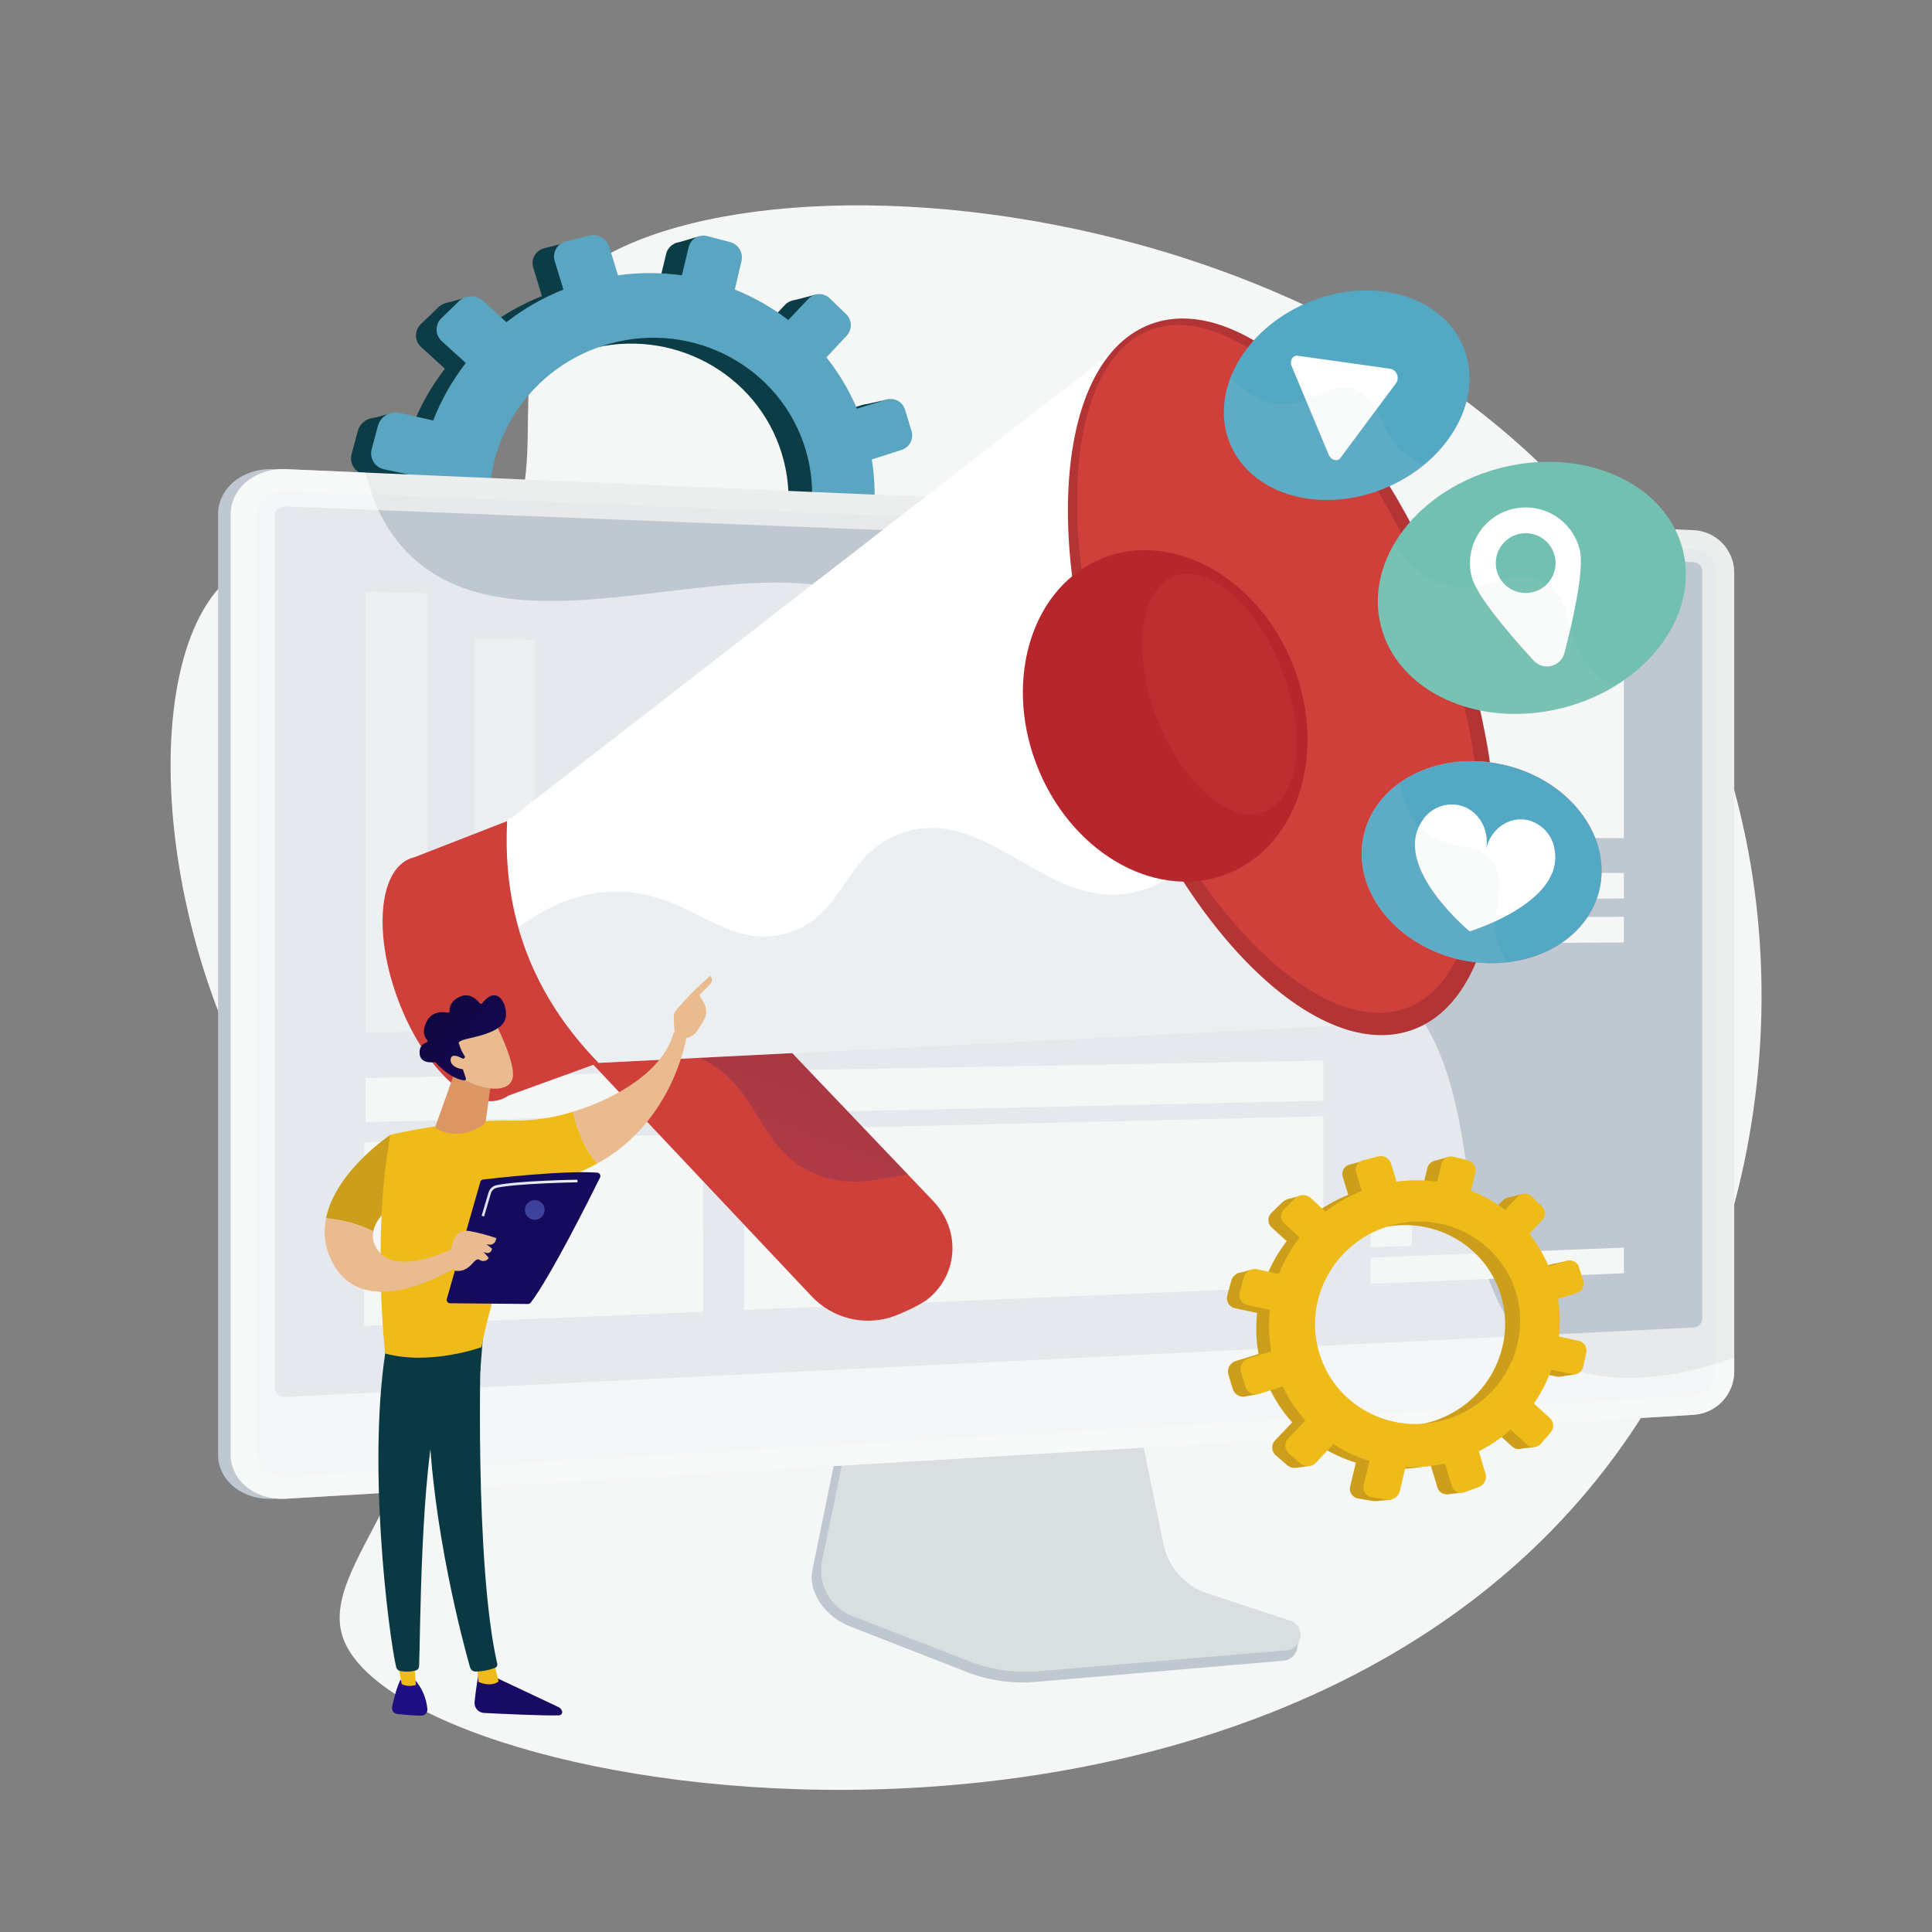 <svg width="800" height="800" viewBox="0 0 800 800" fill="none" xmlns="http://www.w3.org/2000/svg">
<rect x="0" y="0" width="800" height="800" fill="#808080" stroke="none"/>
<path d="M229.001 124.46C206.871 156.14 232.821 207.46 200.001 231.32C168.001 254.51 128.781 216.5 98.661 236.46C53.971 266.07 62.131 401.58 127.461 485.77C147.111 511.09 163.531 520.94 170.801 549.57C186.411 611.06 131.541 647.63 141.981 678.04C165.431 746.52 527.001 804 672.081 598.19C739.841 502.08 749.981 363.3 689.441 257.89C580.051 67.43 278.611 53.38 229.001 124.46Z" fill="#F5F6F6"/>
<path d="M357 167.69L345 171.38C341.809 163.807 337.589 156.711 332.46 150.29L340.86 141.29C341.961 140.067 342.54 138.463 342.474 136.819C342.409 135.175 341.704 133.622 340.51 132.49L333.88 126.09C333.304 125.514 332.62 125.059 331.866 124.75C331.112 124.442 330.305 124.286 329.491 124.293C328.676 124.299 327.871 124.468 327.123 124.788C326.374 125.109 325.697 125.575 325.13 126.16L316.8 134.94C310.077 129.776 302.674 125.563 294.8 122.42L297.56 110.7C297.916 109.05 297.619 107.327 296.731 105.891C295.844 104.456 294.435 103.42 292.8 103L283.63 100.56C282.828 100.329 281.987 100.263 281.158 100.363C280.33 100.464 279.53 100.73 278.806 101.146C278.082 101.562 277.449 102.12 276.945 102.785C276.44 103.451 276.075 104.211 275.87 105.02L273.07 116.64C264.36 115.415 255.521 115.415 246.81 116.64L243.26 104.96C242.705 103.286 241.539 101.884 239.995 101.033C238.45 100.182 236.642 99.945 234.93 100.37L225.41 102.8C224.566 102.995 223.772 103.362 223.076 103.878C222.38 104.393 221.798 105.047 221.365 105.797C220.933 106.548 220.659 107.379 220.562 108.24C220.465 109.1 220.546 109.972 220.8 110.8L224.4 122.61C216.009 125.923 208.13 130.412 201 135.94L191.48 127.17C190.112 125.917 188.32 125.229 186.465 125.243C184.609 125.258 182.828 125.975 181.48 127.25L174.24 134.25C173.593 134.865 173.08 135.608 172.736 136.432C172.391 137.255 172.222 138.142 172.239 139.035C172.256 139.927 172.459 140.807 172.834 141.617C173.21 142.427 173.75 143.15 174.42 143.74L184.23 152.68C178.659 159.864 174.149 167.812 170.84 176.28L157.07 173.21C155.222 172.774 153.277 173.057 151.63 174.002C149.982 174.948 148.756 176.484 148.2 178.3L145.56 188.14C145.333 189.033 145.293 189.964 145.442 190.874C145.59 191.784 145.926 192.653 146.426 193.428C146.926 194.202 147.581 194.865 148.349 195.374C149.117 195.884 149.982 196.23 150.89 196.39L165.08 199.39C164.06 208.316 164.37 217.345 166 226.18L151.43 230.65C149.592 231.147 148.024 232.351 147.07 234C146.117 235.649 145.854 237.608 146.34 239.45L149.34 249.19C149.645 250.078 150.124 250.897 150.748 251.599C151.372 252.301 152.13 252.871 152.977 253.278C153.823 253.684 154.742 253.919 155.68 253.967C156.618 254.016 157.556 253.877 158.44 253.56L173.34 248.82C177.125 256.797 182.065 264.173 188 270.71L177.08 282.23C176.419 282.874 175.896 283.647 175.546 284.502C175.195 285.356 175.023 286.273 175.041 287.196C175.058 288.119 175.266 289.029 175.649 289.869C176.033 290.709 176.584 291.462 177.27 292.08L184.92 298.7C186.399 299.889 188.277 300.465 190.168 300.309C192.059 300.152 193.817 299.276 195.08 297.86L206.08 286.04C213.354 290.732 221.247 294.387 229.53 296.9L225.81 312.31C225.579 313.171 225.531 314.071 225.669 314.951C225.807 315.832 226.128 316.674 226.611 317.423C227.095 318.172 227.73 318.812 228.475 319.3C229.221 319.789 230.061 320.116 230.94 320.26L240.83 321.92C242.662 322.19 244.529 321.762 246.06 320.721C247.592 319.68 248.677 318.102 249.1 316.3L252.74 300.86C261.226 301.224 269.723 300.444 278 298.54L282.45 313.17C282.697 313.996 283.114 314.761 283.672 315.418C284.231 316.075 284.92 316.608 285.696 316.984C286.471 317.36 287.317 317.571 288.178 317.603C289.04 317.635 289.899 317.488 290.7 317.17L299.91 313.75C301.572 313.127 302.94 311.903 303.742 310.319C304.544 308.735 304.722 306.908 304.24 305.2L299.83 290.73C307.276 286.998 314.201 282.308 320.43 276.78L331.14 286.54C331.767 287.091 332.498 287.51 333.29 287.772C334.082 288.033 334.919 288.132 335.75 288.062C336.581 287.992 337.39 287.754 338.127 287.364C338.864 286.974 339.515 286.438 340.04 285.79L346.26 278.55C347.379 277.276 347.965 275.62 347.896 273.926C347.828 272.232 347.109 270.629 345.89 269.45L335.45 259.83C340.102 253.105 343.866 245.808 346.65 238.12L360.05 240.97C360.851 241.124 361.675 241.118 362.474 240.954C363.273 240.789 364.031 240.469 364.707 240.011C365.382 239.553 365.96 238.967 366.409 238.286C366.857 237.604 367.167 236.841 367.32 236.04L369.23 226.97C369.598 225.37 369.322 223.69 368.461 222.292C367.6 220.895 366.224 219.892 364.63 219.5L351.63 216.6C352.505 208.528 352.29 200.375 350.99 192.36L363.33 188.43C364.876 187.909 366.154 186.801 366.89 185.345C367.625 183.89 367.758 182.203 367.26 180.65L364.6 171.91C364.383 171.131 364.013 170.403 363.512 169.769C363.011 169.134 362.389 168.605 361.682 168.212C360.975 167.82 360.197 167.572 359.393 167.482C358.59 167.392 357.776 167.463 357 167.69ZM281.28 269.39C246 281.58 207.7 262.99 196.88 227.46C186.06 191.93 207.37 154.75 243.32 144.75C278.05 135.09 313.58 154.55 323.75 187.92C333.92 221.29 315.4 257.61 281.31 269.39H281.28Z" fill="#0C3C45"/>
<path d="M193.152 123.21L184.472 125.53L183.852 134.13L193.152 123.21Z" fill="#0C3C45"/>
<path d="M279.4 100.82L289.34 97.9L291.56 105.2L279.4 100.82Z" fill="#0C3C45"/>
<path d="M327.881 124.56L337.881 121.95L337.101 128.23L327.881 124.56Z" fill="#0C3C45"/>
<path d="M357.91 167.53L368.12 165.28L366.34 171.11L357.91 167.53Z" fill="#0C3C45"/>
<path d="M362.17 241L372.26 239.44L371.04 231.18L362.17 241Z" fill="#0C3C45"/>
<path d="M336 287.92L345.17 286.85L343.91 280.22L336 287.92Z" fill="#0C3C45"/>
<path d="M297.251 316.55L289.031 317.55L292.711 305.53L297.251 316.55Z" fill="#0C3C45"/>
<path d="M252.441 321.03L242.781 321.92L247.211 311.3L252.441 321.03Z" fill="#0C3C45"/>
<path d="M151.84 173.88L161.4 171.28L159.76 179.34L151.84 173.88Z" fill="#0C3C45"/>
<path d="M155.621 253.96L164.701 252.6L161.851 245.7L155.621 253.96Z" fill="#0C3C45"/>
<path d="M190.131 300.31L199.041 299.1L198.021 293.27L190.131 300.31Z" fill="#0C3C45"/>
<path d="M367.001 165.5L354.851 169.23C351.625 161.61 347.373 154.468 342.211 148L350.681 138.91C351.791 137.678 352.375 136.061 352.31 134.404C352.245 132.747 351.535 131.181 350.331 130.04L343.641 123.58C343.06 123.002 342.369 122.545 341.61 122.236C340.85 121.927 340.037 121.771 339.217 121.777C338.397 121.784 337.586 121.952 336.832 122.274C336.077 122.595 335.394 123.063 334.821 123.65L326.421 132.51C319.651 127.308 312.198 123.062 304.271 119.89L307.061 108C307.425 106.331 307.127 104.587 306.23 103.133C305.333 101.68 303.906 100.632 302.251 100.21L293.001 97.79C292.192 97.558 291.344 97.491 290.508 97.593C289.672 97.695 288.864 97.963 288.134 98.383C287.404 98.803 286.765 99.365 286.256 100.036C285.748 100.707 285.379 101.474 285.171 102.29L282.361 114C273.581 112.77 264.672 112.77 255.891 114L252.301 102.23C251.754 100.534 250.58 99.111 249.019 98.25C247.458 97.39 245.628 97.157 243.901 97.6L234.311 100C233.468 100.199 232.675 100.567 231.979 101.083C231.283 101.598 230.7 102.25 230.265 102.999C229.829 103.748 229.552 104.578 229.448 105.437C229.344 106.297 229.417 107.169 229.661 108L233.291 119.9C224.824 123.267 216.878 127.819 209.691 133.42L200.101 124.58C198.725 123.344 196.936 122.667 195.086 122.682C193.236 122.697 191.458 123.402 190.101 124.66L182.801 131.74C182.149 132.36 181.633 133.11 181.286 133.94C180.939 134.771 180.769 135.665 180.785 136.565C180.802 137.465 181.006 138.351 181.384 139.168C181.762 139.985 182.306 140.715 182.981 141.31L192.881 150.31C187.261 157.551 182.711 165.563 179.371 174.1L165.491 171.01C163.628 170.566 161.666 170.849 160.004 171.802C158.343 172.756 157.108 174.307 156.551 176.14L153.881 186.06C153.654 186.961 153.615 187.898 153.766 188.815C153.916 189.731 154.254 190.607 154.758 191.387C155.261 192.168 155.92 192.836 156.693 193.351C157.466 193.866 158.337 194.216 159.251 194.38L173.571 197.38C172.534 206.375 172.841 215.475 174.481 224.38L159.751 229C157.896 229.502 156.315 230.717 155.354 232.381C154.393 234.045 154.129 236.022 154.621 237.88L157.621 247.7C157.928 248.596 158.409 249.422 159.038 250.13C159.667 250.838 160.43 251.413 161.284 251.823C162.138 252.232 163.064 252.468 164.01 252.515C164.955 252.563 165.901 252.422 166.791 252.1L181.791 247.32C185.605 255.338 190.578 262.751 196.551 269.32L185.551 280.93C184.884 281.579 184.358 282.358 184.003 283.219C183.649 284.079 183.475 285.003 183.492 285.934C183.509 286.864 183.716 287.782 184.101 288.629C184.487 289.476 185.041 290.235 185.731 290.86L193.461 297.54C194.954 298.734 196.848 299.31 198.753 299.15C200.658 298.99 202.429 298.106 203.701 296.68L214.791 284.77C222.126 289.498 230.082 293.183 238.431 295.72L234.681 311.25C234.449 312.117 234.401 313.023 234.54 313.91C234.679 314.796 235.003 315.644 235.49 316.398C235.977 317.152 236.617 317.795 237.368 318.286C238.12 318.778 238.966 319.106 239.851 319.25L249.851 320.93C251.7 321.198 253.582 320.765 255.127 319.716C256.672 318.666 257.769 317.077 258.201 315.26L261.871 299.69C270.434 300.063 279.008 299.279 287.361 297.36L291.851 312.1C292.103 312.93 292.524 313.698 293.088 314.357C293.652 315.016 294.346 315.55 295.128 315.926C295.909 316.302 296.76 316.512 297.626 316.542C298.493 316.572 299.356 316.421 300.161 316.1L309.451 312.66C311.128 312.032 312.507 310.798 313.317 309.202C314.126 307.605 314.306 305.763 313.821 304.04L309.371 289.46C316.881 285.695 323.863 280.961 330.141 275.38L340.951 285.22C341.582 285.782 342.321 286.209 343.122 286.477C343.923 286.745 344.771 286.846 345.612 286.776C346.454 286.706 347.273 286.465 348.019 286.069C348.765 285.672 349.422 285.128 349.951 284.47L356.221 277.17C357.353 275.889 357.948 274.221 357.881 272.513C357.814 270.805 357.09 269.188 355.861 268L345.331 258.3C350.023 251.521 353.818 244.163 356.621 236.41L370.141 239.29C371.775 239.597 373.464 239.243 374.837 238.305C376.209 237.368 377.153 235.923 377.461 234.29L379.401 225.15C379.769 223.536 379.488 221.842 378.618 220.433C377.748 219.024 376.359 218.014 374.751 217.62L361.641 214.7C362.518 206.561 362.299 198.341 360.991 190.26L373.431 186.26C374.997 185.74 376.294 184.625 377.043 183.156C377.791 181.687 377.931 179.982 377.431 178.41L374.741 169.6C374.508 168.819 374.121 168.093 373.604 167.463C373.086 166.833 372.449 166.312 371.729 165.931C371.009 165.549 370.22 165.315 369.409 165.241C368.597 165.167 367.779 165.255 367.001 165.5ZM290.671 268C255.091 280.29 216.481 261.54 205.571 225.72C194.661 189.9 216.141 152.43 252.391 142.34C287.391 132.6 323.241 152.22 333.491 185.86C343.741 219.5 325.001 256.16 290.671 268Z" fill="#5AA6C2"/>
<path d="M498.821 663.9C494.214 662.359 490.097 659.626 486.887 655.98C483.676 652.335 481.487 647.905 480.541 643.14L467.001 575.89L350.721 580L336.411 650.06C334.411 659.87 342.411 669.72 351.661 673.33L400.291 692.33C409.328 695.859 419.054 697.268 428.721 696.45L531.491 687.66C532.957 687.528 534.332 686.894 535.384 685.864C536.435 684.834 537.098 683.473 537.261 682.01C537.611 679.01 539.711 675.58 536.851 674.63L498.821 663.9Z" fill="#BFC8D1"/>
<path d="M500 659.81C495.418 658.309 491.314 655.622 488.107 652.021C484.9 648.42 482.703 644.035 481.74 639.31L468.16 572.91L354.73 577L340.44 646.18C339.466 650.875 340.189 655.764 342.482 659.976C344.775 664.188 348.488 667.449 352.96 669.18L401.54 687.97C410.577 691.458 420.287 692.85 429.94 692.04L532.61 683.36C534.083 683.258 535.474 682.644 536.543 681.625C537.611 680.605 538.289 679.244 538.46 677.778C538.631 676.311 538.284 674.831 537.478 673.593C536.673 672.355 535.46 671.438 534.05 671L500 659.81Z" fill="#D9DEE1"/>
<path d="M113.211 620.59C100.611 621.34 90.301 613.17 90.301 602.36V212.88C90.301 202.07 100.611 193.73 113.211 194.27L696.121 219.53C700.603 219.749 704.832 221.67 707.945 224.902C711.058 228.134 712.82 232.433 712.871 236.92V568.17C712.799 572.678 711.038 576.995 707.937 580.267C704.835 583.539 700.618 585.528 696.121 585.84L113.211 620.59Z" fill="#BFC8D1"/>
<path d="M118.451 620.59C105.851 621.34 95.541 613.17 95.541 602.36V212.88C95.541 202.07 105.851 193.73 118.451 194.27L701.361 219.53C705.843 219.749 710.073 221.67 713.186 224.902C716.299 228.134 718.06 232.433 718.111 236.92V568.17C718.039 572.678 716.278 576.995 713.177 580.267C710.075 583.539 705.859 585.528 701.361 585.84L118.451 620.59Z" fill="#ECEEEE"/>
<g style="mix-blend-mode:multiply" opacity="0.3">
<path d="M701.36 227.33L118.45 203.33C111.71 203.05 106.23 207.5 106.23 213.27V601.77C106.23 607.54 111.71 611.91 118.45 611.52L701.36 578.05C703.775 577.897 706.042 576.839 707.711 575.087C709.379 573.335 710.325 571.019 710.36 568.6V236.6C710.329 234.197 709.379 231.898 707.706 230.174C706.032 228.45 703.761 227.432 701.36 227.33V227.33Z" fill="#D9DEE1"/>
</g>
<path d="M118.451 578.43C115.831 578.56 113.691 576.84 113.691 574.6V213.6C113.691 211.36 115.831 209.6 118.451 209.72L701.361 232.8C702.299 232.843 703.185 233.243 703.837 233.918C704.49 234.593 704.86 235.491 704.871 236.43V546C704.86 546.943 704.492 547.846 703.84 548.527C703.188 549.208 702.303 549.617 701.361 549.67L118.451 578.43Z" fill="#BFC8D1"/>
<g style="mix-blend-mode:soft-light" opacity="0.6">
<path d="M640.511 561.73C591.511 531.4 625.721 445.15 570.651 401.81C515.121 358.12 437.001 411.71 398.101 366.46C369.101 332.77 403.031 292.09 375.381 260.46C332.001 210.72 221.001 279.06 170.001 230.11C162.761 223.11 155.461 212.61 151.301 195.7L118.451 194.27C105.851 193.73 95.541 202.07 95.541 212.88V602.36C95.541 613.17 105.851 621.36 118.451 620.59L701.361 585.84C705.859 585.528 710.075 583.539 713.177 580.267C716.278 576.995 718.039 572.678 718.111 568.17V562.29C679.401 575.42 655.741 571.16 640.511 561.73Z" fill="white"/>
</g>
<g style="mix-blend-mode:soft-light">
<path d="M150.82 548.99L291.12 543.13V469.58L150.82 472.98V548.99Z" fill="#F5F6F6"/>
</g>
<g style="mix-blend-mode:soft-light">
<g style="mix-blend-mode:soft-light" opacity="0.7">
<g style="mix-blend-mode:soft-light" opacity="0.7">
<path d="M526.67 422.33L547.99 422.04V266.19L526.67 265.65V422.33Z" fill="#F5F6F6"/>
</g>
<g style="mix-blend-mode:soft-light" opacity="0.7">
<path d="M488.211 422.86L509.941 422.56V343.89L488.211 343.76V422.86Z" fill="#F5F6F6"/>
</g>
<g style="mix-blend-mode:soft-light" opacity="0.7">
<path d="M448.99 423.4L471.14 423.1V249.17L448.99 248.52V423.4Z" fill="#F5F6F6"/>
</g>
<g style="mix-blend-mode:soft-light" opacity="0.7">
<path d="M408.99 423.95L431.59 423.64V274.06L408.99 273.54V423.95Z" fill="#F5F6F6"/>
</g>
<g style="mix-blend-mode:soft-light" opacity="0.7">
<path d="M368.201 424.52L391.251 424.2V383.69L368.201 383.78V424.52Z" fill="#F5F6F6"/>
</g>
<g style="mix-blend-mode:soft-light" opacity="0.7">
<path d="M326.59 425.09L350.1 424.77V328.61L326.59 328.39V425.09Z" fill="#F5F6F6"/>
</g>
<g style="mix-blend-mode:soft-light" opacity="0.7">
<path d="M284.131 425.68L308.121 425.35V285.35L284.131 284.88V425.68Z" fill="#F5F6F6"/>
</g>
<g style="mix-blend-mode:soft-light" opacity="0.7">
<path d="M240.801 426.27L265.281 425.94V322.8L240.801 322.54V426.27Z" fill="#F5F6F6"/>
</g>
<g style="mix-blend-mode:soft-light" opacity="0.7">
<path d="M196.561 426.89L221.561 426.54V264.91L196.561 264.31V426.89Z" fill="#F5F6F6"/>
</g>
<g style="mix-blend-mode:soft-light" opacity="0.7">
<path d="M151.4 427.51L176.92 427.16V245.63L151.4 244.91V427.51Z" fill="#F5F6F6"/>
</g>
</g>
</g>
<g style="mix-blend-mode:soft-light">
<path d="M567.57 531.6L672.42 527.22V516.61L567.57 520.7V531.6Z" fill="#F5F6F6"/>
</g>
<g style="mix-blend-mode:soft-light">
<path d="M567.57 390.87L672.42 390.25V379.63L567.57 379.97V390.87Z" fill="#F5F6F6"/>
</g>
<g style="mix-blend-mode:soft-light">
<path d="M567.57 372.21L672.42 372.08V361.47L567.57 361.3V372.21Z" fill="#F5F6F6"/>
</g>
<g style="mix-blend-mode:soft-light">
<path d="M567.57 516.53L584.65 515.88V499.16L567.57 499.73V516.53Z" fill="#F5F6F6"/>
</g>
<g style="mix-blend-mode:soft-light">
<g style="mix-blend-mode:soft-light">
<path d="M189.35 502.69C198.26 503.02 199.59 497.86 208.35 497.36C223.23 496.52 226.88 511 241.22 510.78C252.93 510.6 255.87 500.78 267.46 501.9C276.08 502.71 277.77 508.44 286.17 509.27C287.817 509.424 289.475 509.377 291.11 509.13V543.13L150.82 549V488.83C156.656 489.171 162.388 490.525 167.76 492.83C177.22 496.94 180.36 502.35 189.35 502.69Z" fill="#F5F6F6"/>
</g>
</g>
<g style="mix-blend-mode:soft-light">
<path d="M567.57 346.52L672.42 347.07V255.08L567.57 252V346.52Z" fill="#F5F6F6"/>
</g>
<g style="mix-blend-mode:soft-light">
<path d="M151.4 464.63L547.99 455.78V439.15L151.4 446.34V464.63Z" fill="#F5F6F6"/>
</g>
<g style="mix-blend-mode:soft-light">
<path d="M308.121 542.42L547.991 532.41V462.21L308.121 467.95V542.42Z" fill="#F5F6F6"/>
</g>
<path d="M368.75 545.49C363.084 547.208 357.054 547.324 351.326 545.826C345.599 544.327 340.398 541.272 336.3 537L217.41 410.89C214.85 408.199 212.85 405.025 211.528 401.554C210.206 398.083 209.588 394.383 209.71 390.671C209.832 386.958 210.692 383.307 212.238 379.93C213.785 376.553 215.989 373.517 218.72 371C230.37 360.3 254.23 358.68 265.26 370.25L386.37 497.28C397.79 509.28 396.9 527.43 384.42 537.75C381.35 540.3 372.42 544.36 368.75 545.49Z" fill="#CF403B"/>
<path style="mix-blend-mode:multiply" opacity="0.3" d="M218.721 371C230.371 360.3 254.231 358.68 265.261 370.25L376.001 486.4C365.271 487.58 353.781 492.19 339.001 486.65C314.361 477.42 315.601 453.19 293.931 440.22C284.031 434.29 268.261 430.07 242.001 436.94L217.431 410.89C214.869 408.2 212.869 405.028 211.545 401.557C210.221 398.087 209.602 394.387 209.722 390.675C209.842 386.962 210.699 383.311 212.244 379.933C213.789 376.555 215.991 373.519 218.721 371V371Z" fill="url(#paint0_linear)"/>
<path d="M170.001 355.44C170.53 355.233 171.075 355.069 171.631 354.95L210.001 340L247.871 440.12L210.501 453.68C209.638 454.283 208.705 454.776 207.721 455.15C194.521 460.15 175.381 441.88 164.971 414.35C154.561 386.82 156.791 360.43 170.001 355.44Z" fill="#CF403B"/>
<path d="M210.001 340C208.001 378.86 220.591 412.08 247.871 440.12L569.151 423.87L465.791 141.7L210.001 340Z" fill="white"/>
<g style="mix-blend-mode:multiply" opacity="0.3">
<path d="M460.551 370.48C429.411 370.48 406.011 334.15 373.881 344.78C348.681 353.12 350.321 380.04 325.021 386.64C299.131 393.39 284.811 368.14 253.361 369.22C239.061 369.72 226.111 375.53 214.621 384.03C220.421 404.59 231.494 423.273 247.841 440.08L569.121 423.83L516.121 334.83C494.071 362 475.651 370.49 460.551 370.48Z" fill="#BFC8D1"/>
</g>
<path d="M585.247 426.297C623.923 411.896 630.932 334.838 600.901 254.183C570.87 173.529 515.171 119.819 476.495 134.22C437.818 148.621 430.81 225.679 460.841 306.333C490.872 386.988 546.57 440.698 585.247 426.297Z" fill="#B23434"/>
<path d="M582.541 417.35C590.711 414.26 597.441 407.79 602.541 398.14C607.741 388.31 611.031 375.69 612.321 360.63C615.001 329 608.601 290.57 594.191 252.47C579.781 214.37 559.191 181.32 536.191 159.39C525.251 148.95 514.441 141.67 504.041 137.74C493.821 133.88 484.491 133.49 476.321 136.58C468.151 139.67 461.421 146.13 456.321 155.79C451.121 165.62 447.831 178.24 446.541 193.29C445.458 207.533 445.903 221.852 447.871 236C450.631 257 471.341 272.15 479.731 294.31C488.641 317.88 484.891 346.63 497.641 364.91C504.976 375.578 513.35 385.493 522.641 394.51C533.571 404.94 544.391 412.23 554.791 416.16C565.051 420.05 574.371 420.44 582.541 417.35Z" fill="#CF403B"/>
<path d="M535.9 276.7C549.82 313.52 536.5 351.97 506.57 362.44C477.11 372.75 442.57 351.97 429.04 316.18C415.51 280.39 427.77 242.32 456.86 231C486.4 219.49 522 239.88 535.9 276.7Z" fill="#B7262C"/>
<g style="mix-blend-mode:multiply" opacity="0.3">
<path d="M531.001 277.87C541.341 305.21 537.671 331.41 523.001 336.32C508.571 341.16 488.881 323.48 478.831 296.9C468.781 270.32 471.931 244.31 486.081 238.72C500.451 233 520.651 250.53 531.001 277.87Z" fill="#CF403B"/>
</g>
<path d="M573.684 202.056C600.333 190.914 614.746 164.686 605.878 143.474C597.009 122.262 568.216 114.098 541.567 125.24C514.918 136.382 500.504 162.611 509.373 183.823C518.242 205.035 547.035 213.198 573.684 202.056Z" fill="#53A8C4"/>
<path d="M550.181 188.26L534.901 151.73C533.901 149.38 535.251 147.01 537.371 147.31L575.791 152.71C576.382 152.852 576.931 153.132 577.395 153.526C577.858 153.92 578.221 154.418 578.456 154.979C578.691 155.54 578.79 156.149 578.746 156.755C578.701 157.362 578.515 157.949 578.201 158.47L555.051 189.61C553.771 191.33 551.161 190.61 550.181 188.26Z" fill="white"/>
<g style="mix-blend-mode:multiply" opacity="0.3">
<g style="mix-blend-mode:multiply" opacity="0.3">
<path d="M581.311 187.42C570.751 178.51 572.201 165.42 561.311 161.42C550.201 157.32 542.711 168.59 528.991 167.2C523.691 166.66 516.991 164.2 509.571 156.44C506.071 165.5 505.761 175.12 509.421 183.88C518.291 205.09 547.081 213.26 573.731 202.12C579.607 199.681 585.086 196.381 589.991 192.33C586.824 191.234 583.883 189.57 581.311 187.42Z" fill="#BFC8D1"/>
</g>
</g>
<path d="M646.753 293.213C681.295 284.576 703.723 255.283 696.847 227.786C689.971 200.29 656.395 185.002 621.853 193.64C587.31 202.278 564.883 231.57 571.759 259.067C578.635 286.563 612.211 301.851 646.753 293.213Z" fill="#72C0B1"/>
<path d="M626.161 210.8C623.22 211.535 620.453 212.843 618.018 214.649C615.583 216.454 613.528 218.722 611.97 221.323C610.413 223.924 609.383 226.806 608.94 229.805C608.498 232.804 608.651 235.86 609.391 238.8C611.391 246.8 625.451 263.08 635.091 273.55C635.999 274.539 637.158 275.265 638.444 275.65C639.731 276.036 641.097 276.067 642.4 275.74C643.703 275.413 644.893 274.741 645.845 273.794C646.798 272.847 647.477 271.661 647.811 270.36C651.401 256.59 656.131 235.62 654.131 227.61C653.4 224.669 652.096 221.9 650.294 219.463C648.493 217.026 646.228 214.968 643.63 213.407C641.033 211.846 638.153 210.812 635.155 210.365C632.157 209.917 629.101 210.065 626.161 210.8ZM634.761 245.18C632.385 245.776 629.886 245.654 627.579 244.829C625.273 244.005 623.263 242.514 621.804 240.547C620.345 238.579 619.502 236.223 619.383 233.777C619.263 231.33 619.872 228.903 621.132 226.803C622.392 224.702 624.247 223.023 626.462 221.977C628.677 220.932 631.153 220.566 633.575 220.928C635.998 221.289 638.259 222.362 640.072 224.008C641.885 225.655 643.169 227.803 643.761 230.18C644.553 233.362 644.051 236.729 642.364 239.542C640.676 242.354 637.942 244.382 634.761 245.18Z" fill="white"/>
<g style="mix-blend-mode:multiply" opacity="0.3">
<g style="mix-blend-mode:multiply" opacity="0.3">
<path d="M658.78 276.67C647.56 263.86 651.78 248.21 639.17 241.26C626.39 234.2 615.17 246.54 598.71 242.31C592.35 240.67 584.66 236.41 577.04 225.6C571.09 235.99 568.93 247.66 571.77 259.01C578.65 286.51 612.23 301.79 646.77 293.15C654.379 291.264 661.666 288.258 668.39 284.23C664.754 282.316 661.497 279.754 658.78 276.67Z" fill="#BFC8D1"/>
</g>
</g>
<path d="M662.521 367.32C658.101 389.38 633.001 403 606.131 397.7C578.781 392.29 559.961 369.42 564.511 346.7C569.061 323.98 595.151 310.55 622.371 316.63C649.141 322.6 666.931 345.26 662.521 367.32Z" fill="url(#paint1_linear)"/>
<path d="M662.521 367.32C658.101 389.38 633.001 403 606.131 397.7C578.781 392.29 559.961 369.42 564.511 346.7C569.061 323.98 595.151 310.55 622.371 316.63C649.141 322.6 666.931 345.26 662.521 367.32Z" fill="#53A8C4"/>
<path d="M643.761 352.09C643.389 349.116 642.12 346.325 640.123 344.091C638.126 341.856 635.495 340.282 632.581 339.58C624.761 337.88 617.011 343.37 615.321 351.84C617.011 343.37 611.991 335.11 604.071 333.39C601.103 332.792 598.021 333.136 595.257 334.373C592.493 335.61 590.184 337.678 588.651 340.29V340.29C576.471 359.18 608.541 385.66 608.541 385.66C608.541 385.66 647.471 373.92 643.761 352.09Z" fill="white"/>
<g style="mix-blend-mode:multiply" opacity="0.3">
<g style="mix-blend-mode:multiply" opacity="0.3">
<path d="M620.081 389.76C616.581 376.62 624.761 366.69 618.351 357.31C611.811 347.73 599.741 352.8 589.531 343.93C585.531 340.48 581.531 334.63 579.821 323.93C571.957 329.224 566.465 337.374 564.511 346.65C559.961 369.38 578.781 392.25 606.131 397.65C612.082 398.836 618.179 399.102 624.211 398.44C622.323 395.819 620.924 392.878 620.081 389.76V389.76Z" fill="#BFC8D1"/>
</g>
</g>
<path d="M642.632 523.44L635.002 525.79C632.959 520.976 630.267 516.464 627.002 512.38L632.332 506.64C633.033 505.864 633.403 504.845 633.361 503.8C633.32 502.755 632.872 501.768 632.112 501.05L627.882 497C627.519 496.631 627.086 496.338 626.609 496.138C626.132 495.938 625.619 495.835 625.102 495.835C624.584 495.835 624.072 495.938 623.595 496.138C623.117 496.338 622.685 496.631 622.322 497L617.002 502.6C612.721 499.308 608.011 496.616 603.002 494.6L604.762 487.15C604.991 486.103 604.806 485.007 604.248 484.093C603.689 483.178 602.798 482.514 601.762 482.24L596.002 480.73C595.491 480.588 594.957 480.549 594.431 480.615C593.905 480.682 593.397 480.852 592.937 481.116C592.478 481.381 592.075 481.734 591.753 482.155C591.431 482.576 591.196 483.057 591.062 483.57L589.232 491C583.692 490.225 578.071 490.225 572.532 491L570.272 483.57C569.925 482.501 569.184 481.603 568.2 481.061C567.215 480.518 566.061 480.371 564.972 480.65L558.922 482.19C558.385 482.313 557.88 482.545 557.437 482.872C556.994 483.199 556.624 483.614 556.349 484.091C556.074 484.568 555.9 485.096 555.838 485.643C555.777 486.19 555.829 486.744 555.992 487.27L558.282 494.77C552.942 496.898 547.929 499.77 543.392 503.3L537.392 497.73C536.523 496.939 535.387 496.505 534.212 496.514C533.037 496.523 531.908 496.975 531.052 497.78L526.452 502.24C526.047 502.631 525.727 503.102 525.512 503.622C525.296 504.142 525.191 504.701 525.201 505.264C525.211 505.827 525.338 506.382 525.572 506.894C525.806 507.406 526.143 507.864 526.562 508.24L532.802 513.93C529.258 518.496 526.389 523.548 524.282 528.93L515.482 527C514.306 526.724 513.069 526.905 512.022 527.506C510.975 528.108 510.195 529.085 509.842 530.24L508.162 536.5C508.017 537.068 507.99 537.66 508.085 538.238C508.179 538.816 508.393 539.369 508.711 539.861C509.029 540.353 509.446 540.774 509.935 541.098C510.424 541.421 510.974 541.64 511.552 541.74L520.552 543.67C519.901 549.334 520.097 555.063 521.132 560.67L511.862 563.5C510.692 563.821 509.697 564.59 509.09 565.64C508.484 566.69 508.315 567.937 508.622 569.11L510.512 575.3C510.707 575.864 511.012 576.385 511.409 576.83C511.807 577.276 512.289 577.639 512.827 577.897C513.365 578.156 513.95 578.305 514.546 578.336C515.143 578.368 515.739 578.281 516.302 578.08L525.782 575.08C528.184 580.147 531.321 584.83 535.092 588.98L528.092 596.31C527.671 596.719 527.339 597.211 527.116 597.754C526.893 598.296 526.784 598.879 526.795 599.466C526.806 600.053 526.938 600.631 527.182 601.165C527.425 601.699 527.776 602.177 528.212 602.57L533.082 606.78C534.022 607.537 535.217 607.902 536.42 607.802C537.622 607.701 538.74 607.142 539.542 606.24L546.542 598.73C551.166 601.716 556.184 604.042 561.452 605.64L559.082 615.44C558.936 615.988 558.907 616.56 558.996 617.119C559.085 617.679 559.29 618.214 559.598 618.69C559.906 619.165 560.31 619.571 560.784 619.881C561.258 620.191 561.792 620.399 562.352 620.49L568.642 621.55C569.819 621.747 571.027 621.491 572.022 620.832C573.017 620.173 573.724 619.161 574.002 618L576.322 608.17C581.723 608.403 587.132 607.909 592.402 606.7L595.232 616C595.397 616.519 595.667 616.998 596.024 617.409C596.381 617.819 596.818 618.153 597.309 618.389C597.799 618.625 598.333 618.758 598.877 618.781C599.421 618.803 599.963 618.715 600.472 618.52L606.332 616.35C607.389 615.954 608.259 615.174 608.768 614.167C609.278 613.159 609.389 611.996 609.082 610.91L606.282 601.71C611.018 599.335 615.422 596.35 619.382 592.83L626.202 599.04C626.599 599.39 627.063 599.657 627.565 599.823C628.068 599.99 628.599 600.053 629.127 600.009C629.655 599.965 630.168 599.815 630.636 599.568C631.104 599.32 631.518 598.981 631.852 598.57L635.852 593.96C636.564 593.15 636.938 592.097 636.895 591.019C636.852 589.941 636.396 588.921 635.622 588.17L628.912 582C631.876 577.728 634.273 573.09 636.042 568.2L644.562 570.01C645.071 570.109 645.596 570.105 646.104 570.001C646.612 569.896 647.095 569.692 647.524 569.4C647.954 569.108 648.321 568.735 648.606 568.3C648.89 567.866 649.086 567.38 649.182 566.87L650.402 561.11C650.632 560.091 650.454 559.023 649.906 558.133C649.359 557.244 648.485 556.604 647.472 556.35L639.202 554.51C639.759 549.375 639.621 544.188 638.792 539.09L646.642 536.6C647.629 536.258 648.443 535.544 648.91 534.609C649.377 533.675 649.46 532.595 649.142 531.6L647.452 526.04C647.153 525.059 646.48 524.235 645.577 523.748C644.674 523.261 643.616 523.15 642.632 523.44V523.44ZM594.472 588.13C572.032 595.89 547.682 584.06 540.792 561.46C533.902 538.86 547.462 515.22 570.332 508.86C592.412 502.71 615.022 515.09 621.482 536.32C627.942 557.55 616.152 580.64 594.472 588.13V588.13Z" fill="#CC9E1C"/>
<path d="M538.4 495.16L532.88 496.63L532.49 502.1L538.4 495.16Z" fill="#CC9E1C"/>
<path d="M593.262 480.92L599.582 479.06L600.992 483.71L593.262 480.92Z" fill="#CC9E1C"/>
<path d="M624.09 496.02L630.45 494.36L629.95 498.35L624.09 496.02Z" fill="#CC9E1C"/>
<path d="M643.191 523.35L649.681 521.92L648.551 525.62L643.191 523.35Z" fill="#CC9E1C"/>
<path d="M645.9 570.07L652.32 569.08L651.54 563.83L645.9 570.07Z" fill="#CC9E1C"/>
<path d="M629.25 599.91L635.09 599.24L634.28 595.02L629.25 599.91Z" fill="#CC9E1C"/>
<path d="M604.611 618.13L599.381 618.76L601.721 611.12L604.611 618.13Z" fill="#CC9E1C"/>
<path d="M576.111 620.97L569.971 621.54L572.781 614.78L576.111 620.97Z" fill="#CC9E1C"/>
<path d="M512.121 527.38L518.211 525.74L517.161 530.86L512.121 527.38Z" fill="#CC9E1C"/>
<path d="M514.531 578.32L520.311 577.45L518.491 573.06L514.531 578.32Z" fill="#CC9E1C"/>
<path d="M536.48 607.79L542.151 607.03L541.5 603.32L536.48 607.79Z" fill="#CC9E1C"/>
<path d="M649.001 522.06L641.271 524.42C639.236 519.568 636.544 515.019 633.271 510.9L638.661 505.12C639.366 504.334 639.737 503.305 639.696 502.25C639.655 501.196 639.204 500.198 638.441 499.47L634.181 495.37C633.432 494.634 632.425 494.222 631.376 494.222C630.326 494.222 629.319 494.634 628.571 495.37L623.231 501.01C618.923 497.709 614.182 495.017 609.141 493.01L610.921 485.5C611.16 484.432 610.975 483.313 610.404 482.38C609.833 481.447 608.92 480.772 607.861 480.5L601.911 479C601.394 478.849 600.853 478.804 600.319 478.867C599.785 478.93 599.269 479.1 598.803 479.367C598.336 479.634 597.928 479.993 597.603 480.421C597.278 480.849 597.042 481.339 596.911 481.86L595.121 489.31C589.535 488.525 583.866 488.525 578.281 489.31L576.001 481.81C575.652 480.732 574.906 479.827 573.914 479.279C572.922 478.731 571.759 478.581 570.661 478.86L564.561 480.42C564.014 480.534 563.498 480.761 563.045 481.087C562.591 481.412 562.211 481.829 561.929 482.31C561.646 482.792 561.467 483.327 561.404 483.881C561.341 484.436 561.394 484.997 561.561 485.53L563.871 493.1C558.49 495.245 553.44 498.14 548.871 501.7L542.771 496.08C541.894 495.283 540.75 494.846 539.566 494.856C538.382 494.865 537.244 495.32 536.381 496.13L531.731 500.63C531.316 501.025 530.988 501.502 530.767 502.031C530.547 502.56 530.439 503.129 530.45 503.701C530.462 504.274 530.592 504.838 530.833 505.358C531.074 505.878 531.421 506.341 531.851 506.72L538.141 512.45C534.57 517.057 531.677 522.152 529.551 527.58L520.731 525.58C519.544 525.301 518.296 525.483 517.239 526.091C516.183 526.698 515.397 527.684 515.041 528.85L513.341 535.16C513.195 535.733 513.17 536.33 513.266 536.913C513.362 537.496 513.577 538.054 513.898 538.55C514.219 539.047 514.639 539.471 515.131 539.798C515.624 540.125 516.178 540.347 516.761 540.45L525.861 542.39C525.204 548.111 525.403 553.898 526.451 559.56L517.111 562.43C515.93 562.747 514.924 563.518 514.311 564.575C513.698 565.632 513.529 566.889 513.841 568.07L515.741 574.32C515.938 574.889 516.246 575.413 516.647 575.862C517.048 576.311 517.534 576.677 518.077 576.937C518.62 577.197 519.209 577.347 519.811 577.379C520.412 577.41 521.013 577.322 521.581 577.12L531.141 574.12C533.566 579.222 536.73 583.939 540.531 588.12L533.531 595.51C533.107 595.923 532.773 596.418 532.549 596.965C532.325 597.512 532.215 598.1 532.226 598.691C532.237 599.282 532.369 599.865 532.614 600.403C532.859 600.941 533.212 601.423 533.651 601.82L538.561 606.07C539.512 606.829 540.717 607.195 541.93 607.093C543.143 606.991 544.27 606.428 545.081 605.52L552.081 597.95C556.731 600.969 561.779 603.325 567.081 604.95L564.691 614.83C564.542 615.382 564.511 615.96 564.599 616.525C564.687 617.09 564.893 617.63 565.203 618.111C565.513 618.591 565.92 619.001 566.399 619.315C566.877 619.628 567.416 619.838 567.981 619.93L574.321 620.99C575.495 621.16 576.691 620.885 577.673 620.219C578.655 619.553 579.354 618.544 579.631 617.39L581.961 607.49C587.453 607.734 592.953 607.233 598.311 606L601.161 615.38C601.323 615.906 601.593 616.393 601.953 616.811C602.312 617.228 602.754 617.567 603.251 617.805C603.748 618.044 604.288 618.177 604.839 618.197C605.389 618.216 605.938 618.122 606.451 617.92L612.361 615.73C613.427 615.329 614.303 614.542 614.817 613.525C615.33 612.508 615.442 611.336 615.131 610.24L612.311 600.97C617.085 598.567 621.526 595.551 625.521 592L632.391 598.26C632.794 598.608 633.262 598.873 633.769 599.037C634.276 599.202 634.811 599.264 635.342 599.219C635.873 599.175 636.389 599.024 636.861 598.777C637.333 598.53 637.751 598.191 638.091 597.78L642.091 593.14C642.809 592.323 643.185 591.261 643.143 590.174C643.1 589.087 642.641 588.058 641.861 587.3L635.161 581.13C638.146 576.82 640.559 572.141 642.341 567.21L650.941 569.04C651.975 569.231 653.044 569.006 653.914 568.415C654.785 567.823 655.387 566.912 655.591 565.88L656.821 560.06C657.058 559.034 656.882 557.956 656.33 557.059C655.778 556.162 654.894 555.519 653.871 555.27L645.531 553.42C646.088 548.242 645.95 543.012 645.121 537.87L653.031 535.35C654.023 535.014 654.844 534.302 655.317 533.367C655.79 532.432 655.878 531.349 655.561 530.35L653.851 524.75C653.71 524.254 653.473 523.791 653.153 523.387C652.833 522.983 652.436 522.646 651.985 522.396C651.534 522.146 651.039 521.988 650.526 521.93C650.014 521.872 649.496 521.917 649.001 522.06V522.06ZM600.441 587.27C577.821 595.09 553.261 583.17 546.321 560.38C539.381 537.59 553.041 513.77 576.101 507.38C598.371 501.19 621.161 513.66 627.681 535.06C634.201 556.46 622.281 579.72 600.421 587.27H600.441Z" fill="#EEBB18"/>
<path d="M170.66 493.41L161.66 469.91C161.66 469.91 138.88 485 135 504.46C141.815 505.01 148.461 506.86 154.58 509.91C156.32 500.74 170.66 493.41 170.66 493.41Z" fill="#CC9E1C"/>
<path d="M198.21 692.79C198.21 692.79 197.09 698.79 196.51 704.79C196.458 705.344 196.519 705.903 196.689 706.433C196.859 706.963 197.134 707.453 197.499 707.873C197.863 708.294 198.309 708.636 198.809 708.88C199.31 709.123 199.854 709.263 200.41 709.29C208.41 709.7 225.41 710.5 231.51 710.29C231.724 710.28 231.932 710.22 232.117 710.114C232.303 710.009 232.461 709.86 232.578 709.682C232.695 709.503 232.768 709.299 232.791 709.087C232.814 708.874 232.786 708.66 232.71 708.46V708.46C232.432 707.742 231.887 707.158 231.19 706.83L203.19 693.63L198.21 692.79Z" fill="url(#paint2_linear)"/>
<path d="M197.371 689.23L198.161 696.46C198.161 696.46 203.071 698.81 206.461 696.25L204.461 688.18L197.371 689.23Z" fill="#EEBB18"/>
<path d="M199.311 553.36C198.921 555.25 196.431 647.53 205.901 688.98C205.976 689.307 205.933 689.65 205.779 689.949C205.626 690.247 205.371 690.481 205.061 690.61C202.484 691.576 199.762 692.1 197.011 692.16C196.475 692.173 195.95 692.007 195.519 691.688C195.088 691.37 194.775 690.916 194.631 690.4C191.901 680.78 178.841 632.57 177.521 586.63C176.041 535.29 177.521 584.88 177.521 584.88L179.001 553.17L199.311 553.36Z" fill="#0A3944"/>
<path d="M165.81 695.63C165.81 695.63 164.08 698.63 162.36 706.75C162.291 707.092 162.294 707.444 162.369 707.784C162.443 708.125 162.587 708.446 162.792 708.728C162.997 709.01 163.258 709.246 163.559 709.422C163.86 709.598 164.194 709.71 164.54 709.75C167.17 710.03 171.22 710.4 174.46 710.41C174.812 710.41 175.161 710.337 175.483 710.194C175.805 710.052 176.093 709.843 176.33 709.582C176.566 709.321 176.745 709.013 176.856 708.679C176.966 708.344 177.005 707.99 176.97 707.64C176.578 703.36 174.893 699.3 172.14 696L165.81 695.63Z" fill="url(#paint3_linear)"/>
<path d="M164.41 686.32L166.3 697.27C166.3 697.27 168.3 698.76 172.2 697.73L171.36 686L164.41 686.32Z" fill="#EEBB18"/>
<path d="M160.24 555.82C151.7 604.44 160.84 676.19 164.02 690.25C164.113 690.672 164.329 691.057 164.64 691.356C164.952 691.655 165.345 691.855 165.77 691.93C167.863 692.324 170.016 692.259 172.08 691.74C172.487 691.626 172.847 691.387 173.109 691.057C173.371 690.726 173.522 690.322 173.54 689.9C174.09 678.57 173.96 608.95 181.74 581.51C182.129 580.12 182.992 578.91 184.18 578.09L198.87 567.85L200.15 551.1L160.24 555.82Z" fill="#0A3944"/>
<path d="M212.531 464.05C188.351 463.42 161.611 469.91 161.611 469.91C154.001 511.91 159.491 560.46 159.491 560.46C178.161 565.55 199.351 557.84 199.351 557.84C202.631 540.29 217.621 490.96 217.621 490.96C228.006 489.9 238.08 486.808 247.271 481.86C241.221 474.72 238.431 465.67 237.271 460.33C229.267 462.841 220.921 464.096 212.531 464.05V464.05Z" fill="#EEBB18"/>
<path d="M284.29 429.11C283.69 428.301 282.84 427.711 281.873 427.429C280.905 427.147 279.872 427.19 278.93 427.55C275.23 442.55 256.45 454.55 237.23 460.33C238.43 465.67 241.23 474.72 247.23 481.86C279.25 464.28 284.29 429.11 284.29 429.11Z" fill="#E9BB8E"/>
<path d="M283.711 429.84C283.951 430.63 281.061 431.84 279.401 428.56C279.401 427.01 278.481 420.36 279.401 419.11C284.401 412.44 294.031 404.11 294.031 404.11C294.476 404.5 294.752 405.048 294.8 405.637C294.849 406.227 294.666 406.812 294.291 407.27L289.611 412.05C290.561 413.81 291.731 415.3 292.261 417.43C292.653 419.05 292.406 420.758 291.571 422.2C290.741 423.66 289.571 425.56 288.571 427.04C288.024 427.843 287.303 428.511 286.461 428.996C285.62 429.481 284.68 429.769 283.711 429.84Z" fill="#E9BB8E"/>
<path d="M287.561 415.17L283.301 418.71L281.941 422.26L285.671 426.47C285.671 426.47 287.001 419.41 287.961 417.89C288.921 416.37 288.431 415.62 287.561 415.17Z" fill="#E9BB8E"/>
<path d="M190.191 515.63C190.191 515.63 164.691 529.72 156.251 517.4C155.47 516.334 154.917 515.12 154.626 513.831C154.335 512.542 154.313 511.208 154.561 509.91C148.448 506.862 141.809 505.013 135.001 504.46C133.68 510.737 134.652 517.279 137.741 522.9C152.471 550.46 193.501 521.9 193.501 521.9L190.191 515.63Z" fill="#E9BB8E"/>
<path d="M188.231 444.18L180.321 466.36C180.248 466.542 180.245 466.744 180.311 466.928C180.377 467.113 180.509 467.266 180.681 467.36C182.761 468.54 190.291 471.96 199.451 466.28C199.922 465.989 200.324 465.598 200.628 465.135C200.932 464.672 201.131 464.148 201.211 463.6L203.891 444.36L188.231 444.18Z" fill="#DC9664"/>
<path d="M205.161 423.74C205.161 423.74 213.461 439.74 212.321 446.14C211.181 452.54 200.701 451.99 191.611 446.68L185.391 429.45L205.161 423.74Z" fill="#E9BB8E"/>
<path d="M192.101 438.26C192.195 438.223 192.278 438.165 192.346 438.09C192.413 438.016 192.463 437.927 192.491 437.831C192.519 437.734 192.524 437.633 192.507 437.534C192.49 437.435 192.45 437.341 192.391 437.26C191.36 435.729 190.583 434.04 190.091 432.26C190.091 432.26 188.581 431.26 193.981 430.03C199.381 428.8 207.421 426.87 209.151 422.3C210.881 417.73 206.621 406.57 199.641 415.46C199.579 415.532 199.503 415.59 199.416 415.629C199.33 415.669 199.236 415.689 199.141 415.689C199.046 415.689 198.953 415.669 198.866 415.629C198.78 415.59 198.703 415.532 198.641 415.46C197.531 413.97 194.581 410.89 190.441 412.7C186.561 414.4 186.101 417.23 186.141 418.65C186.145 418.748 186.126 418.846 186.086 418.936C186.046 419.026 185.987 419.106 185.912 419.169C185.837 419.233 185.748 419.279 185.653 419.303C185.557 419.327 185.458 419.33 185.361 419.31C183.411 418.92 178.721 418.56 176.491 423.31C174.651 427.26 175.801 429.51 176.861 430.62C176.937 430.702 176.991 430.802 177.018 430.91C177.045 431.019 177.044 431.132 177.015 431.24C176.986 431.348 176.93 431.447 176.853 431.527C176.775 431.608 176.678 431.667 176.571 431.7C175.281 432.08 173.571 433.15 173.751 436.16C173.941 440.32 178.591 440 179.921 439.82C180.028 439.806 180.136 439.818 180.237 439.854C180.338 439.891 180.429 439.951 180.501 440.03C181.621 441.3 186.681 446.68 192.211 447.37C192.321 447.382 192.432 447.366 192.534 447.325C192.636 447.283 192.726 447.216 192.796 447.131C192.865 447.045 192.912 446.943 192.933 446.835C192.953 446.727 192.945 446.615 192.911 446.51L190.581 439.51C190.53 439.354 190.539 439.185 190.605 439.036C190.672 438.886 190.792 438.766 190.941 438.7L192.101 438.26Z" fill="url(#paint4_linear)"/>
<path d="M193.051 439.25C193.051 439.25 187.051 435.07 186.601 438.54C186.151 442.01 191.971 443.63 194.881 442.36L193.051 439.25Z" fill="#E9BB8E"/>
<path d="M185 537.9L198.89 489.4C198.967 489.134 199.122 488.898 199.333 488.72C199.545 488.542 199.805 488.43 200.08 488.4C202.6 488.11 209.89 487.28 218.31 486.57C228.45 485.71 240.22 485.02 247.31 485.57C247.536 485.589 247.754 485.662 247.946 485.784C248.138 485.905 248.297 486.071 248.411 486.268C248.525 486.464 248.59 486.685 248.6 486.912C248.61 487.138 248.566 487.364 248.47 487.57C244.47 495.67 228.01 528.57 219.77 539.39C219.633 539.564 219.458 539.705 219.259 539.802C219.06 539.899 218.841 539.949 218.62 539.95L186.4 539.65C186.184 539.653 185.97 539.606 185.774 539.514C185.579 539.422 185.407 539.286 185.272 539.117C185.137 538.948 185.042 538.751 184.995 538.54C184.948 538.329 184.95 538.11 185 537.9V537.9Z" fill="url(#paint5_linear)"/>
<path d="M188.332 526.18C188.332 526.18 186.402 518.23 187.182 515.4C187.962 512.57 189.472 508.95 194.512 509.76C198.248 510.454 201.925 511.434 205.512 512.69C205.512 512.69 205.212 516.37 201.382 515.18L203.752 517.02C203.752 517.02 203.412 519.96 200.182 518.39L202.392 520.83C202.217 521.151 201.975 521.431 201.684 521.652C201.392 521.872 201.057 522.029 200.701 522.11C200.344 522.191 199.974 522.196 199.616 522.123C199.258 522.051 198.919 521.903 198.622 521.69C196.232 520.14 195.082 527.14 188.332 526.18Z" fill="#E9BB8E"/>
<path d="M217.361 501C217.361 501.807 217.601 502.596 218.049 503.267C218.497 503.938 219.134 504.461 219.88 504.769C220.625 505.078 221.446 505.159 222.237 505.002C223.029 504.844 223.756 504.456 224.326 503.885C224.897 503.314 225.286 502.587 225.443 501.796C225.6 501.004 225.52 500.184 225.211 499.439C224.902 498.693 224.379 498.056 223.708 497.608C223.037 497.159 222.248 496.92 221.441 496.92C220.359 496.92 219.321 497.35 218.556 498.115C217.791 498.88 217.361 499.918 217.361 501V501Z" fill="url(#paint6_linear)"/>
<path d="M200.441 503.72L199.441 503.41L202.271 493.82C202.49 493.059 202.912 492.373 203.492 491.834C204.071 491.294 204.787 490.923 205.561 490.76C214.561 488.89 238.121 488.5 239.121 488.49V489.57C238.881 489.57 214.621 489.97 205.761 491.82C205.179 491.943 204.64 492.222 204.203 492.627C203.766 493.032 203.448 493.548 203.281 494.12L200.441 503.72Z" fill="url(#paint7_linear)"/>
<defs>
<linearGradient id="paint0_linear" x1="311.321" y1="384.039" x2="264.681" y2="515.204" gradientUnits="userSpaceOnUse">
<stop stop-color="#311944"/>
<stop offset="1" stop-color="#893976"/>
</linearGradient>
<linearGradient id="paint1_linear" x1="602.154" y1="319.755" x2="644.311" y2="457.53" gradientUnits="userSpaceOnUse">
<stop stop-color="#F79085"/>
<stop offset="1" stop-color="#F16EAF"/>
</linearGradient>
<linearGradient id="paint2_linear" x1="230.685" y1="684.325" x2="126.583" y2="795.438" gradientUnits="userSpaceOnUse">
<stop stop-color="#160A5D"/>
<stop offset="1" stop-color="#200F82"/>
</linearGradient>
<linearGradient id="paint3_linear" x1="76485.9" y1="10502.1" x2="74961.8" y2="12147.8" gradientUnits="userSpaceOnUse">
<stop stop-color="#160A5D"/>
<stop offset="1" stop-color="#200F82"/>
</linearGradient>
<linearGradient id="paint4_linear" x1="177.143" y1="408.53" x2="210.161" y2="434.995" gradientUnits="userSpaceOnUse">
<stop stop-color="#0F0739"/>
<stop offset="1" stop-color="#140956"/>
</linearGradient>
<linearGradient id="paint5_linear" x1="308275" y1="26789.2" x2="309826" y2="34324" gradientUnits="userSpaceOnUse">
<stop stop-color="#160A5D"/>
<stop offset="1" stop-color="#200F82"/>
</linearGradient>
<linearGradient id="paint6_linear" x1="222.531" y1="496.47" x2="217.651" y2="516.81" gradientUnits="userSpaceOnUse">
<stop stop-color="#3A3E9A"/>
<stop offset="1" stop-color="#484DA1"/>
</linearGradient>
<linearGradient id="paint7_linear" x1="199.401" y1="496.1" x2="239.101" y2="496.1" gradientUnits="userSpaceOnUse">
<stop stop-color="#DDE3EC"/>
<stop offset="1" stop-color="#ECEFF1"/>
</linearGradient>
</defs>
</svg>
